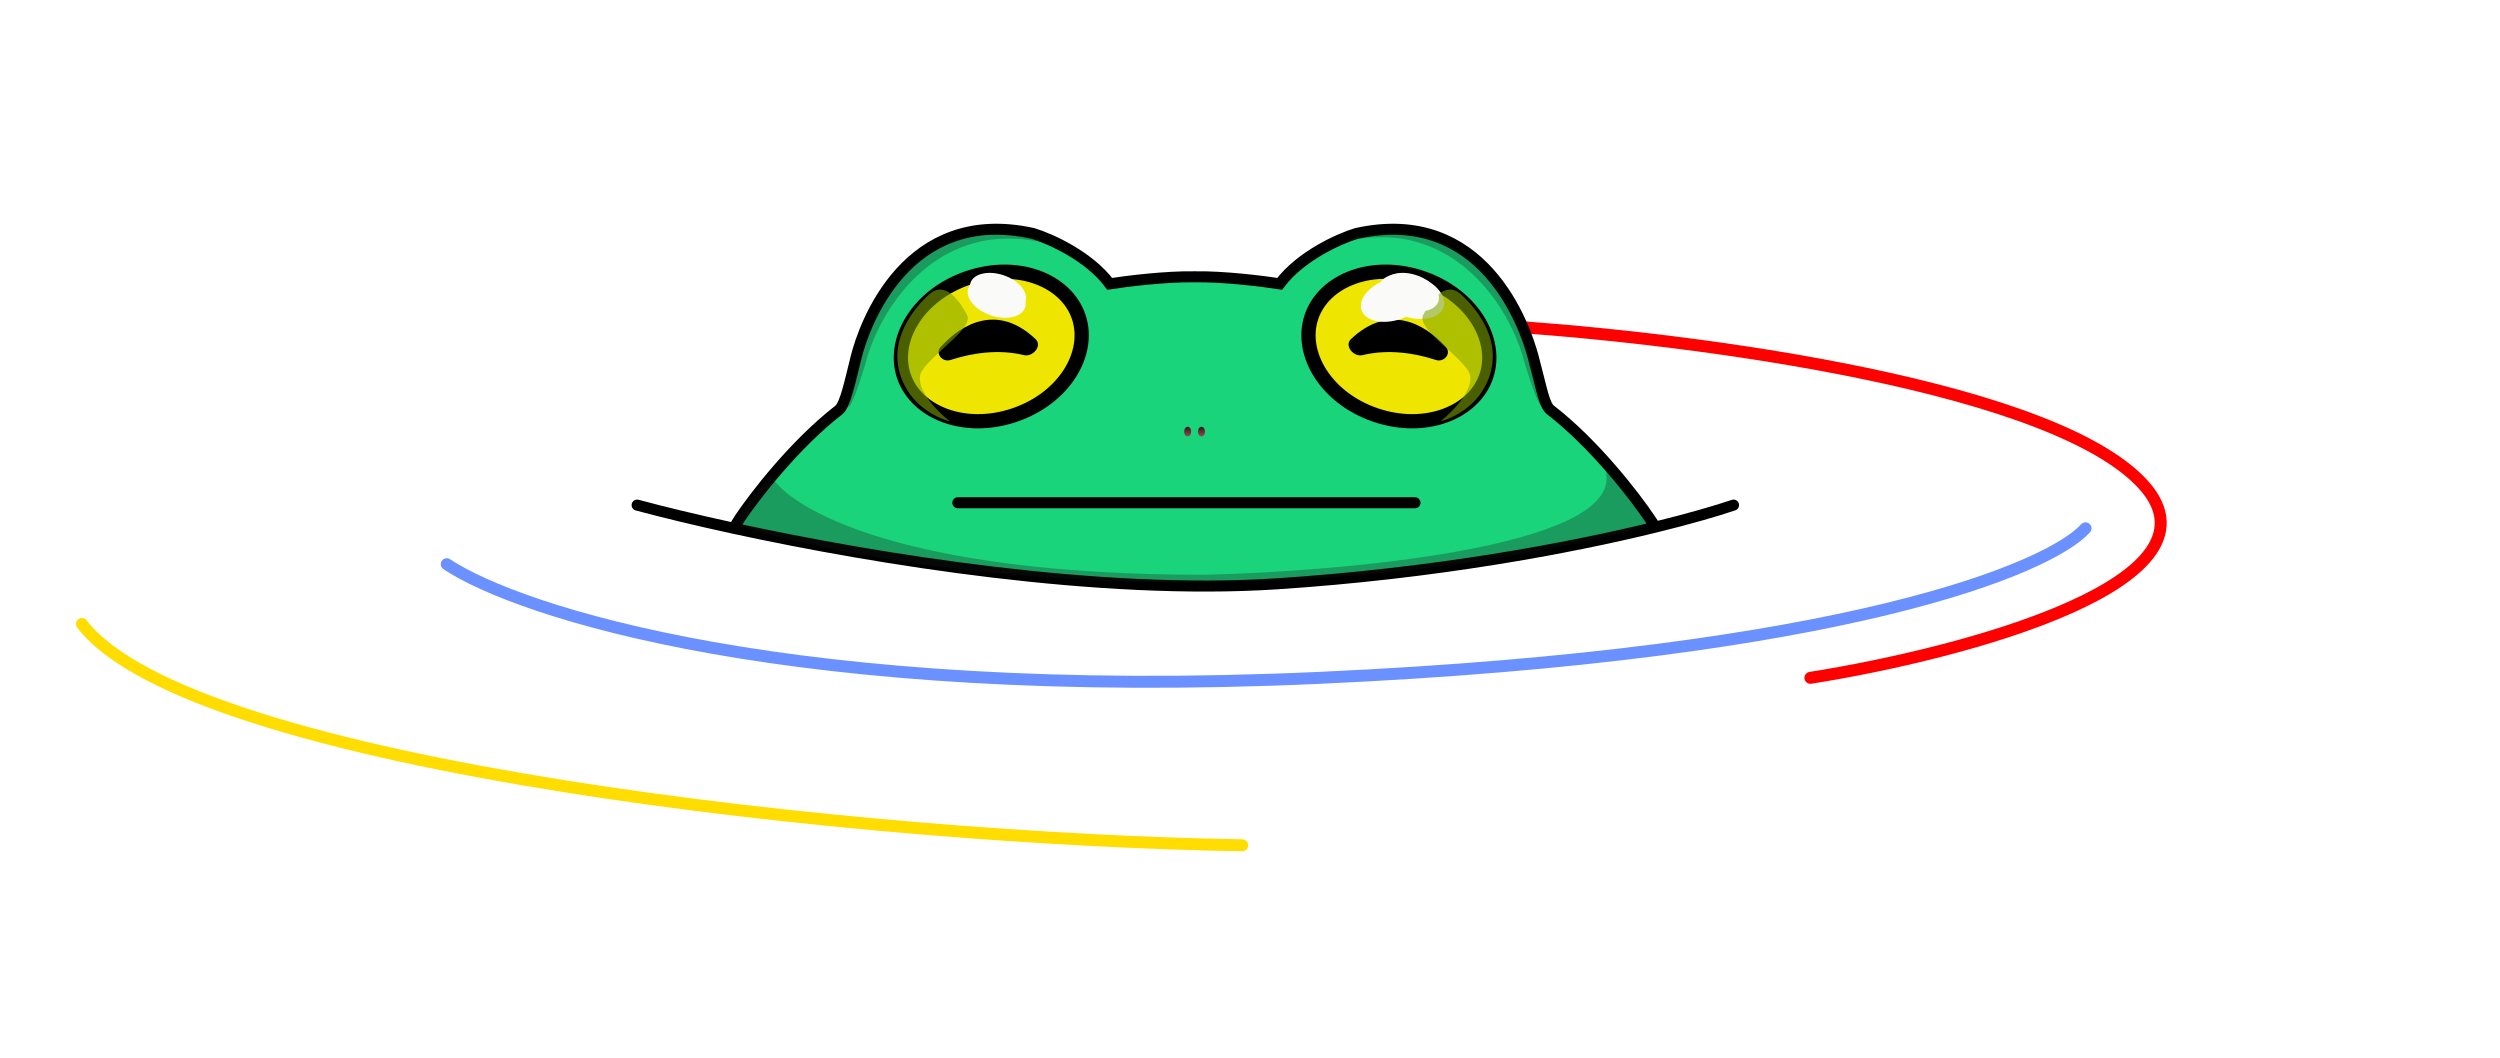 <svg width="735" height="311" viewBox="0 0 735 311" fill="none" xmlns="http://www.w3.org/2000/svg">
<path d="M92.663 170.464C88.68 167.921 85.127 165.219 82.112 162.355C62.674 143.89 89.681 129.397 120.798 120.268C80.003 137.24 85.044 160.804 92.663 170.464Z" fill="white"/>
<path d="M222.785 116.638C174.723 128.36 114.469 157.08 257.952 178.181M312.459 183.456C357.591 184.042 459.459 181.346 505.88 165.872C563.906 146.53 537.531 127.188 481.263 116.638M131.347 165.872C152.447 179.939 233.332 206.315 388.069 199.281C542.806 192.248 602.591 167.044 613.141 155.322M161.239 111.363C149.463 113.174 134.719 116.184 120.798 120.268M219.266 204.556C188.914 201.94 125.854 191.66 92.663 170.464M92.663 170.464C88.68 167.921 85.127 165.219 82.112 162.355C62.674 143.89 89.681 129.397 120.798 120.268M92.663 170.464C85.044 160.804 80.003 137.24 120.798 120.268M437.305 95.537C488.884 98.468 599.427 111.714 628.967 141.255C658.508 170.796 576.802 192.248 532.257 199.281M140.14 204.556C217.508 218.623 354.229 244.413 600.833 199.281M168.274 92.02C111.42 102.702 1.228 133.344 15.295 170.464M365.212 248.516C256.193 246.757 56.442 225.657 24.088 183.456" stroke="white" stroke-width="3.517" stroke-linecap="round"/>
<path d="M365.212 248.516C256.192 246.757 56.442 225.657 24.088 183.456" stroke="#FFDD00" stroke-width="3.517" stroke-linecap="round"/>
<path d="M437.306 95.537C488.885 98.468 599.428 111.714 628.968 141.255C658.509 170.795 576.803 192.248 532.258 199.281" stroke="#FF0000" stroke-width="3.517" stroke-linecap="round"/>
<path d="M566.993 92.02C623.847 102.702 734.038 133.344 719.971 170.464M370.055 248.516C479.074 246.757 678.824 225.657 711.178 183.456" stroke="white" stroke-width="3.517" stroke-linecap="round"/>
<path d="M304.625 169.73H400.249C385.361 171.287 345.392 173.466 304.625 169.73Z" fill="#181818" fill-opacity="0.44"/>
<path d="M131.347 165.873C152.447 179.939 233.332 206.315 388.069 199.282C542.806 192.248 602.591 167.045 613.141 155.322" stroke="#6B90FF" stroke-width="3.517" stroke-linecap="round"/>
<path d="M251.713 104.985C249.885 112.289 248.531 118.97 246.635 120.531C233.635 130.57 221.719 146.067 217.385 152.56C216.861 153.387 215.811 155.1 215.811 155.333C258.322 164.562 323.46 175.026 375.202 171.652C421.954 168.603 461.516 161.143 486.712 154.962L485.098 152.56C480.765 146.067 468.849 130.57 455.849 120.531C453.953 118.97 453.412 114.912 450.771 104.985C448.251 95.509 435.943 60.406 398.772 68.648C393.83 70.146 382.401 75.203 376.226 83.445C371.419 82.695 359.692 81.234 351.242 81.384C342.792 81.234 331.065 82.695 326.258 83.445C320.083 75.203 308.654 70.146 303.712 68.648C266.541 60.406 254.092 95.478 251.713 104.985Z" fill="#1AD47B"/>
<path d="M187.316 148.5C194.751 150.499 204.477 152.872 215.811 155.333M509.661 148.5C504.641 150.202 496.837 152.479 486.712 154.962M486.712 154.962C461.516 161.143 421.954 168.603 375.202 171.652C323.46 175.026 258.322 164.562 215.811 155.333M486.712 154.962L485.098 152.56C480.765 146.067 468.849 130.57 455.849 120.531C453.953 118.97 453.412 114.912 450.771 104.985C448.251 95.509 435.943 60.406 398.772 68.648C393.83 70.146 382.401 75.203 376.226 83.445C371.419 82.695 359.692 81.234 351.242 81.384C342.792 81.234 331.065 82.695 326.258 83.445C320.083 75.203 308.654 70.146 303.712 68.648C266.541 60.406 254.092 95.478 251.713 104.985C249.885 112.289 248.531 118.97 246.635 120.531C233.635 130.57 221.719 146.067 217.385 152.56C216.861 153.387 215.811 155.1 215.811 155.333" stroke="black" stroke-width="3.248" stroke-linecap="round"/>
<path d="M413.438 68.83C406.213 68.339 400.851 68.627 394.557 71.267C394.748 71.2 402.574 68.757 412.494 70.221C434.908 74.095 445.606 95.967 448.154 106.419C450.028 112.602 452.229 119.05 453.23 119.383C452.36 115.308 450.858 108.791 449.118 102.939C446.96 93.606 438.038 74.555 419.274 69.775C418.389 69.546 417.482 69.351 416.554 69.196C415.54 69.026 414.502 68.903 413.438 68.83Z" fill="#181818" fill-opacity="0.3"/>
<path d="M289.186 69.237C296.411 68.746 301.774 69.034 308.068 71.673C307.876 71.606 300.05 69.163 290.131 70.627C267.717 74.501 257.018 96.374 254.471 106.826C252.596 113.008 250.395 119.456 249.394 119.79C250.265 115.714 251.766 109.198 253.506 103.345C255.664 94.013 264.587 74.961 283.35 70.181C284.236 69.952 285.142 69.758 286.07 69.602C287.084 69.433 288.123 69.309 289.186 69.237Z" fill="#181818" fill-opacity="0.3"/>
<path d="M484.724 154.735C367.897 184.654 257.955 167.201 217.588 154.735V151.173L226.492 139.597C231.835 149.392 264.782 168.982 353.827 168.982C394.492 168.092 475.107 160.968 472.258 139.597V136.926L484.724 154.735Z" fill="#181818" fill-opacity="0.3"/>
<path d="M284.577 81.707C269.951 86.684 262.089 99.866 265.745 110.608C269.402 121.351 283.673 126.998 298.298 122.021C312.923 117.043 320.786 103.861 317.129 93.119C313.473 82.376 299.202 76.728 284.577 81.707Z" fill="#EEE600" stroke="black" stroke-width="4.19"/>
<path d="M304.199 100.032C293.557 89.9 283.367 95.148 276.861 102.282C275.424 103.859 277.336 106.102 279.362 105.433C285.445 103.424 293.438 102.123 301.149 104.003C303.385 104.548 305.866 101.619 304.199 100.032Z" fill="black" stroke="black" stroke-width="0.838"/>
<g filter="url(#filter0_d_143_4408)">
<ellipse cx="293.022" cy="87.567" rx="5.425" ry="8.82" transform="rotate(-71.203 293.022 87.567)" fill="#FAFBF9"/>
</g>
<path d="M271.241 108.731C267.999 113.27 275.24 120.728 279.266 123.889C276.929 123.362 271.319 121.04 267.574 115.966C258.374 102.753 268.384 90.838 273.166 86.542C277.949 82.246 282.285 88.771 284.292 92.56C286.298 96.35 275.294 103.057 271.241 108.731Z" fill="#80A400" fill-opacity="0.58"/>
<path d="M418.138 81.707C432.764 86.684 440.626 99.866 436.97 110.608C433.313 121.351 419.042 126.998 404.417 122.021C389.792 117.043 381.929 103.861 385.585 93.119C389.242 82.376 403.513 76.728 418.138 81.707Z" fill="#EEE600" stroke="black" stroke-width="4.19"/>
<path d="M397.439 100.032C408.081 89.9 418.271 95.148 424.776 102.282C426.214 103.859 424.301 106.102 422.275 105.433C416.193 103.424 408.199 102.123 400.489 104.003C398.252 104.548 395.772 101.619 397.439 100.032Z" fill="black" stroke="black" stroke-width="0.838"/>
<g filter="url(#filter1_d_143_4408)">
<ellipse cx="6.147" cy="9.994" rx="6.147" ry="9.994" transform="matrix(-0.322 -0.947 -0.947 0.322 421.202 90.579)" fill="#FAFBF9"/>
</g>
<ellipse cx="414.898" cy="87.122" rx="6.168" ry="10.028" transform="rotate(-71.203 414.898 87.122)" fill="#FAFBF9"/>
<path d="M431.473 108.731C434.716 113.27 427.474 120.728 423.449 123.889C425.786 123.362 431.396 121.04 435.141 115.966C444.341 102.753 434.331 90.838 429.548 86.542C424.766 82.246 420.429 88.771 418.423 92.56C416.417 96.35 427.421 103.057 431.473 108.731Z" fill="#80A400" fill-opacity="0.58"/>
<g filter="url(#filter2_d_143_4408)">
<path d="M281.606 147.805H416.008" stroke="black" stroke-width="3.248" stroke-linecap="round"/>
</g>
<ellipse cx="349.172" cy="126.894" rx="1.015" ry="1.421" fill="url(#paint0_linear_143_4408)"/>
<ellipse cx="353.234" cy="126.894" rx="1.015" ry="1.421" fill="url(#paint1_linear_143_4408)"/>
<ellipse cx="293.397" cy="85.898" rx="5.243" ry="8.524" transform="rotate(-71.203 293.397 85.898)" fill="#FAFBF9"/>
<ellipse cx="414.805" cy="85.898" rx="5.243" ry="8.524" transform="rotate(-71.203 414.805 85.898)" fill="#FAFBF9"/>
<defs>
<filter id="filter0_d_143_4408" x="280.568" y="77.774" width="24.908" height="19.585" filterUnits="userSpaceOnUse" color-interpolation-filters="sRGB">
<feFlood flood-opacity="0" result="BackgroundImageFix"/>
<feColorMatrix in="SourceAlpha" type="matrix" values="0 0 0 0 0 0 0 0 0 0 0 0 0 0 0 0 0 0 127 0" result="hardAlpha"/>
<feMorphology radius="1.681" operator="dilate" in="SourceAlpha" result="effect1_dropShadow_143_4408"/>
<feOffset/>
<feGaussianBlur stdDeviation="1.12"/>
<feComposite in2="hardAlpha" operator="out"/>
<feColorMatrix type="matrix" values="0 0 0 0 1 0 0 0 0 1 0 0 0 0 1 0 0 0 0.25 0"/>
<feBlend mode="normal" in2="BackgroundImageFix" result="effect1_dropShadow_143_4408"/>
<feBlend mode="normal" in="SourceGraphic" in2="effect1_dropShadow_143_4408" result="shape"/>
</filter>
<filter id="filter1_d_143_4408" x="395.649" y="76.885" width="28.223" height="22.19" filterUnits="userSpaceOnUse" color-interpolation-filters="sRGB">
<feFlood flood-opacity="0" result="BackgroundImageFix"/>
<feColorMatrix in="SourceAlpha" type="matrix" values="0 0 0 0 0 0 0 0 0 0 0 0 0 0 0 0 0 0 127 0" result="hardAlpha"/>
<feMorphology radius="1.904" operator="dilate" in="SourceAlpha" result="effect1_dropShadow_143_4408"/>
<feOffset/>
<feGaussianBlur stdDeviation="1.269"/>
<feComposite in2="hardAlpha" operator="out"/>
<feColorMatrix type="matrix" values="0 0 0 0 1 0 0 0 0 1 0 0 0 0 1 0 0 0 0.25 0"/>
<feBlend mode="normal" in2="BackgroundImageFix" result="effect1_dropShadow_143_4408"/>
<feBlend mode="normal" in="SourceGraphic" in2="effect1_dropShadow_143_4408" result="shape"/>
</filter>
<filter id="filter2_d_143_4408" x="278.358" y="144.556" width="140.899" height="6.496" filterUnits="userSpaceOnUse" color-interpolation-filters="sRGB">
<feFlood flood-opacity="0" result="BackgroundImageFix"/>
<feColorMatrix in="SourceAlpha" type="matrix" values="0 0 0 0 0 0 0 0 0 0 0 0 0 0 0 0 0 0 127 0" result="hardAlpha"/>
<feOffset/>
<feGaussianBlur stdDeviation="0.812"/>
<feComposite in2="hardAlpha" operator="out"/>
<feColorMatrix type="matrix" values="0 0 0 0 0 0 0 0 0 0 0 0 0 0 0 0 0 0 0.25 0"/>
<feBlend mode="normal" in2="BackgroundImageFix" result="effect1_dropShadow_143_4408"/>
<feBlend mode="normal" in="SourceGraphic" in2="effect1_dropShadow_143_4408" result="shape"/>
</filter>
<linearGradient id="paint0_linear_143_4408" x1="349.172" y1="125.473" x2="349.172" y2="128.315" gradientUnits="userSpaceOnUse">
<stop stop-color="#2D1719"/>
<stop offset="1" stop-color="#934B52"/>
</linearGradient>
<linearGradient id="paint1_linear_143_4408" x1="353.234" y1="125.473" x2="353.234" y2="128.315" gradientUnits="userSpaceOnUse">
<stop stop-color="#2D1719"/>
<stop offset="1" stop-color="#934B52"/>
</linearGradient>
</defs>
</svg>
